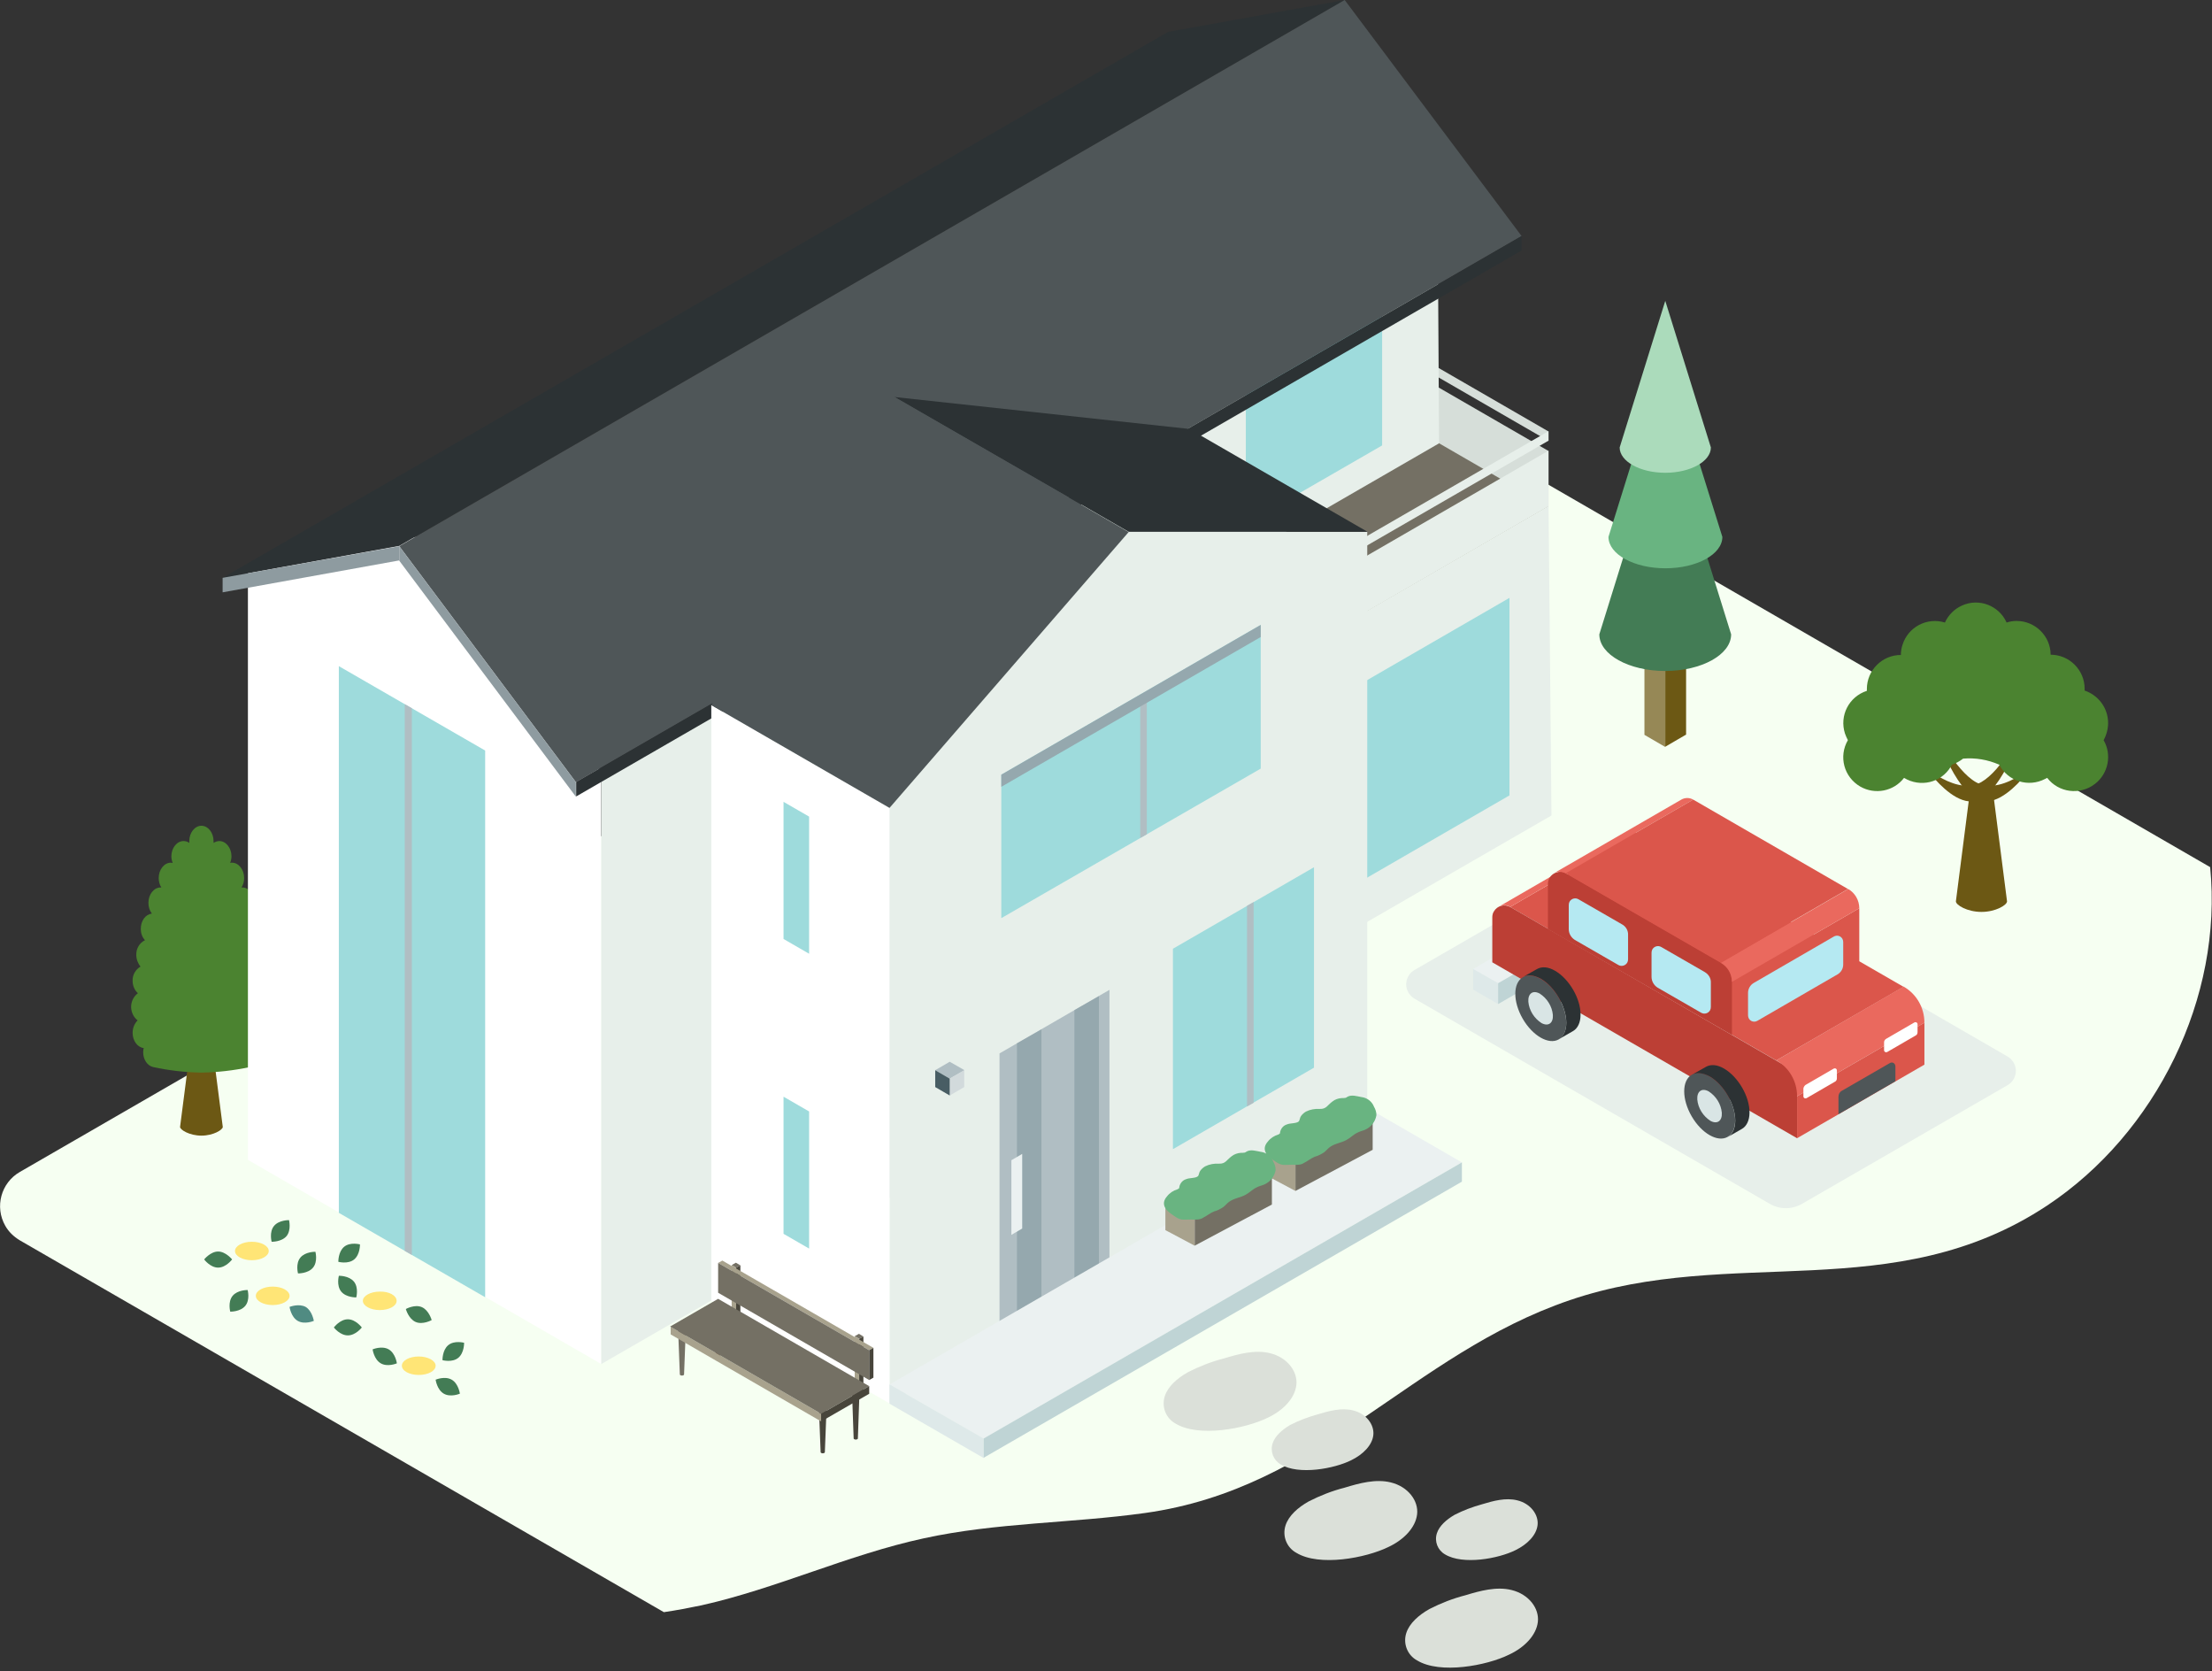 <?xml version="1.0" encoding="utf-8"?>
<!-- Generator: Adobe Illustrator 25.2.3, SVG Export Plug-In . SVG Version: 6.00 Build 0)  -->
<svg version="1.1" id="レイヤー_1" xmlns="http://www.w3.org/2000/svg" xmlns:xlink="http://www.w3.org/1999/xlink" x="0px"
	 y="0px" viewBox="0 0 839 633.7" style="enable-background:new 0 0 839 633.7;" xml:space="preserve">
<rect x="0" y="0" width="839" height="633.7" fill="#333333" stroke="none"/>
<style type="text/css">
	.st0{fill:#F6FFF2;}
	.st1{fill:#CCBBAD;}
	.st2{fill:#968856;}
	.st3{fill:#6C5814;}
	.st4{fill:#437C55;}
	.st5{fill:#69B481;}
	.st6{fill:#ABDBBB;}
	.st7{fill:#E7EFEA;}
	.st8{fill:#EBF1F1;}
	.st9{fill:#DEE9E9;}
	.st10{fill:#BFD4D5;}
	.st11{fill:#DB564B;}
	.st12{fill:#BC3F35;}
	.st13{fill:#EA695E;}
	.st14{fill:#B5E9F2;}
	.st15{fill:#4F5658;}
	.st16{fill:#2C3234;}
	.st17{fill:#D9E5E5;}
	.st18{fill:#FFFFFF;}
	.st19{fill:#8E9BA0;}
	.st20{fill:#2A424B;}
	.st21{fill:#4B8330;}
	.st22{fill:#D6DED9;}
	.st23{fill:#747064;}
	.st24{fill:#9EDBDC;}
	.st25{clip-path:url(#SVGID_2_);}
	.st26{fill:#B0BEC3;}
	.st27{fill:#95A8AE;}
	.st28{fill:#D2DADC;}
	.st29{fill:#485D64;}
	.st30{fill:#A8A28D;}
	.st31{fill:#48453B;}
	.st32{fill:#E3DAD2;}
	.st33{fill:#7B502C;}
	.st34{fill:#DBE0D9;}
	.st35{fill:#FFE576;}
	.st36{fill:#508B82;}
</style>
<g transform="translate(130 -1938.001)">
	<g transform="translate(-130 1938.002)">
		<g>
			<path class="st0" d="M350.4,583.3c27.5-6,56-5.7,83.9-9.6c66.8-9.3,100.7-60.1,161.1-80.7c61.7-21,122.8,2.7,181.1-35.9
				c41.3-27.4,66.7-78.8,61.8-128.3L538,155.3c-9.2-5.3-20.6-5.3-29.8,0L7.5,444.4c-7.1,4.1-9.6,13.2-5.5,20.4
				c1.3,2.3,3.2,4.1,5.5,5.5l244.3,141c4.8-0.7,9.5-1.6,14.3-2.6C294.7,602.3,321.7,589.5,350.4,583.3z"/>
		</g>
		<g transform="translate(606.614 114.07)">
			<g transform="translate(17.113 130.47)">
				<path class="st1" d="M0,4.6l7.9,4.6l7.9-4.6L7.9,0L0,4.6z"/>
				<path class="st2" d="M7.9,9.1L0,4.6v29.5l7.9,4.6V9.1z"/>
				<path class="st3" d="M7.9,9.1l7.9-4.6V34l-7.9,4.6V9.1z"/>
			</g>
			<g transform="translate(0 46.153)">
				<path class="st4" d="M0,80.3L25,0l25,80.3c0,7.7-11.2,13.9-25,13.9S0,88,0,80.3z"/>
			</g>
			<g transform="translate(3.468 20.313)">
				<path class="st5" d="M0,69.2L21.6,0l21.6,69.2c0,6.6-9.7,11.9-21.6,11.9S0,75.8,0,69.2z"/>
			</g>
			<g transform="translate(7.714)">
				<path class="st6" d="M0,55.6L17.3,0l17.3,55.6c0,5.3-7.8,9.6-17.3,9.6S0,60.9,0,55.6z"/>
			</g>
		</g>
		<g transform="translate(533.333 321.193)">
			<path class="st7" d="M150.3,135.2l77.8-44.9c3-1.7,4.1-5.6,2.3-8.6c-0.6-1-1.4-1.8-2.3-2.3L93.6,1.7c-3.9-2.3-8.7-2.3-12.6,0
				L3.2,46.6c-3,1.7-4.1,5.6-2.3,8.6c0.6,1,1.4,1.8,2.3,2.3l134.6,77.7C141.6,137.5,146.4,137.5,150.3,135.2z"/>
			<g transform="translate(25.402 35.026)">
				<path class="st8" d="M0,11.2l9.5,5.5L28.8,5.5L19.4,0L0,11.2z"/>
				<path class="st9" d="M9.5,16.6L0,11.2V19l9.5,5.5V16.6z"/>
				<path class="st10" d="M28.8,5.5L9.5,16.6v7.9l19.4-11.2V5.5H28.8z"/>
			</g>
			<g transform="translate(64.402 13.393)">
				<path class="st8" d="M0,11.2l9.5,5.5L28.8,5.5L19.4,0L0,11.2z"/>
				<path class="st9" d="M9.5,16.6L0,11.2V19l9.5,5.5V16.6z"/>
				<path class="st10" d="M28.8,5.5L9.5,16.6v7.9l19.4-11.2V5.5H28.8z"/>
			</g>
		</g>
		<g transform="translate(566.019 302.593)">
			<path class="st11" d="M6.8,41.3l100.9,58.2L156,71.6L55.1,13.4L6.8,41.3z"/>
			<path class="st11" d="M115.6,113.1l48.3-27.9v15.9L115.6,129V113.1z"/>
			<path class="st12" d="M115.6,129v-20c0-3-1.6-5.8-4.2-7.3L6.8,41.3c-2.2-1.2-4.9-0.5-6.2,1.7C0.2,43.6,0,44.4,0,45.2v17.1
				L115.6,129z"/>
			<path class="st13" d="M6.8,41.3L55,13.4c-1.4-0.8-3.1-0.8-4.5,0L2.3,41.3C3.7,40.4,5.4,40.4,6.8,41.3z"/>
			<path class="st11" d="M90.9,69.7l48.3-27.9V62L90.9,89.8V69.7z"/>
			<path class="st12" d="M90.9,89.8v-20c0-3-1.6-5.8-4.2-7.3L27.9,28.6c-2.2-1.2-4.9-0.5-6.2,1.7c-0.4,0.7-0.6,1.5-0.6,2.3v17.1
				L90.9,89.8z"/>
			<path class="st13" d="M27.9,28.5L76.2,0.6c-1.4-0.8-3.1-0.8-4.5,0L23.4,28.5C24.8,27.7,26.5,27.7,27.9,28.5z"/>
			<path class="st13" d="M90.9,69.7l48.3-27.9c0-3-1.6-5.8-4.2-7.3l-48.3,28C89.3,63.9,90.9,66.7,90.9,69.7z"/>
			<path class="st11" d="M134.9,34.5L86.7,62.4L27.9,28.5L76.2,0.6L134.9,34.5z"/>
			<path class="st14" d="M49.2,47.9l-16.5-9.5c-1.2-0.7-2.7-0.3-3.4,0.9c-0.2,0.4-0.3,0.8-0.3,1.3v9.1c0,1.7,0.9,3.2,2.3,4.1
				l16.5,9.5c1.2,0.7,2.7,0.3,3.4-0.9c0.2-0.4,0.3-0.8,0.3-1.3V52C51.6,50.3,50.7,48.7,49.2,47.9z"/>
			<path class="st14" d="M80.6,66l-16.5-9.5c-1.2-0.7-2.7-0.3-3.4,0.9c-0.2,0.4-0.3,0.8-0.3,1.3v9.1c0,1.7,0.9,3.2,2.3,4.1l16.5,9.5
				c1.2,0.7,2.7,0.3,3.4-0.9c0.2-0.4,0.3-0.8,0.3-1.3v-9.1C83,68.4,82.1,66.9,80.6,66z"/>
			<path class="st14" d="M99.2,70.1l30.4-17.6c1.1-0.6,2.5-0.3,3.2,0.9c0.2,0.4,0.3,0.8,0.3,1.2v8.5c0,1.6-0.8,3-2.2,3.8l-30.4,17.6
				c-1.1,0.6-2.5,0.3-3.2-0.9c-0.2-0.4-0.3-0.8-0.3-1.2v-8.5C97,72.4,97.8,70.9,99.2,70.1z"/>
			<path class="st15" d="M132.6,111l18.2-10.5c0.7-0.4,1.5-0.2,1.9,0.5c0.1,0.2,0.2,0.5,0.2,0.7v5.7l-21.6,12.5v-6.6
				C131.3,112.3,131.8,111.4,132.6,111z"/>
			<g transform="translate(68.755 101.022)">
				
					<ellipse transform="matrix(0.865 -0.502 0.502 0.865 -6.034 8.993)" class="st15" cx="13.7" cy="15.7" rx="7.9" ry="13.6"/>
				<path class="st16" d="M26,24.4l-5.4,3.1c1.7-1,2.8-3.2,2.8-6.2c0-6.1-4.3-13.6-9.6-16.7C11,3.1,8.6,2.9,6.8,4l5.5-3.1
					c1.8-1,4.2-0.9,6.9,0.7c5.3,3.1,9.7,10.6,9.6,16.7C28.8,21.2,27.7,23.4,26,24.4z"/>
				<path class="st17" d="M13.3,10.2c2.8,1.8,4.7,4.8,5,8.1c0.2,3.1-1.7,4.5-4.3,3.1c-2.8-1.8-4.7-4.8-5-8.1
					C8.8,10.2,10.7,8.8,13.3,10.2z"/>
			</g>
			<g transform="translate(4.675 63.943)">
				
					<ellipse transform="matrix(0.865 -0.502 0.502 0.865 -6.067 9.016)" class="st15" cx="13.7" cy="15.8" rx="7.9" ry="13.6"/>
				<path class="st16" d="M26,24.4l-5.4,3.1c1.7-1,2.8-3.2,2.8-6.2c0-6.1-4.3-13.6-9.6-16.7C11,3.1,8.6,2.9,6.8,4l5.5-3.1
					c1.8-1,4.2-0.9,6.9,0.7c5.3,3.1,9.7,10.6,9.6,16.7C28.8,21.2,27.7,23.4,26,24.4z"/>
				<path class="st17" d="M13.3,10.2c2.8,1.8,4.7,4.8,5,8.1c0.2,3.1-1.7,4.5-4.3,3.1c-2.8-1.8-4.7-4.8-5-8.1
					C8.8,10.2,10.7,8.8,13.3,10.2z"/>
			</g>
			<path class="st13" d="M115.6,113.1l48.3-27.9c0-5.7-3-10.9-7.9-13.7l-48.3,28C112.6,102.2,115.6,107.4,115.6,113.1z"/>
			<path class="st18" d="M149.4,91.3l10.7-6.2c0.4-0.2,0.9-0.1,1.1,0.3c0.1,0.1,0.1,0.3,0.1,0.4v3c0,0.6-0.3,1.1-0.8,1.3l-10.7,6.2
				c-0.4,0.2-0.9,0.1-1.1-0.3c-0.1-0.1-0.1-0.3-0.1-0.4v-3C148.6,92.1,148.9,91.6,149.4,91.3z"/>
			<path class="st18" d="M118.8,108.8l10.7-6.2c0.4-0.2,0.9-0.1,1.1,0.3c0.1,0.1,0.1,0.3,0.1,0.4v3c0,0.6-0.3,1.1-0.8,1.3l-10.7,6.2
				c-0.4,0.2-0.9,0.1-1.1-0.3c-0.1-0.1-0.1-0.3-0.1-0.4v-3C118.1,109.6,118.4,109.1,118.8,108.8z"/>
		</g>
		<path class="st19" d="M337.4,306.4l-67.6-39v5.5l67.6,39V306.4z"/>
		<path class="st20" d="M337.4,306.4L428,201.7v5.5l-90.6,104.7V306.4z"/>
		<rect x="428" y="201.7" class="st20" width="90.6" height="5.5"/>
		<g transform="translate(49.696 313.01)">
			<path class="st3" d="M26.7,78.1c-2.1,0-3.7,0.9-3.7,2.1l-4.4,34.1c0,1.1,3.6,3.3,8.1,3.3s8.1-2.2,8.1-3.3l-4.4-34.1
				C30.4,79,28.8,78.1,26.7,78.1z"/>
			<path class="st21" d="M50.9,73.9c2.8-2.3,3.3-6.4,1-9.2c-0.3-0.4-0.7-0.8-1.1-1.1c1.3-1.2,2-3,2-4.7c0.1-2.2-1-4.3-3-5.4
				c1.1-1.2,1.7-2.8,1.6-4.4c0.1-2.4-1.2-4.6-3.3-5.6c1-1.2,1.6-2.8,1.6-4.3c0-3-1.9-5.5-4.2-5.8c0.9-1.2,1.4-2.6,1.3-4.1
				c0-3.2-2.1-5.8-4.6-5.8c-0.1,0-0.2,0-0.3,0c0.7-1.1,1-2.3,1-3.6c0-3.2-2.1-5.8-4.6-5.8c-0.2,0-0.5,0-0.7,0.1
				c0.3-0.8,0.5-1.7,0.5-2.5c0-3.2-2.1-5.8-4.6-5.8c-0.8,0-1.6,0.3-2.2,0.7c0-0.2,0-0.5,0-0.7c0-3.2-2.1-5.8-4.6-5.8
				s-4.6,2.6-4.6,5.8c0,0.2,0,0.5,0,0.7c-0.7-0.5-1.4-0.7-2.2-0.7c-2.5,0-4.6,2.6-4.6,5.8c0,0.9,0.2,1.7,0.5,2.5
				c-0.2,0-0.5-0.1-0.7-0.1c-2.5,0-4.6,2.6-4.6,5.8c0,1.3,0.3,2.5,1,3.6c-0.1,0-0.2,0-0.3,0c-2.5,0-4.6,2.6-4.6,5.8
				c0,1.5,0.4,2.9,1.3,4.1c-2.4,0.3-4.2,2.7-4.2,5.8c0,1.6,0.5,3.1,1.6,4.3c-2.1,1-3.4,3.2-3.3,5.6c0,1.6,0.6,3.2,1.6,4.4
				c-1.9,1.1-3.1,3.2-3,5.4c0,1.8,0.7,3.5,2,4.7c-2.9,2.2-3.4,6.3-1.2,9.2c0.3,0.4,0.7,0.8,1.1,1.1c-1.2,1.2-1.9,2.9-1.9,4.7
				c0,3,1.8,5.5,4.2,5.8c-0.1,0.5-0.2,1-0.2,1.5c0,2.9,1.6,5.2,3.8,5.7c6,1.3,12.1,2,18.3,2.1c6.1-0.1,12.3-0.8,18.3-2.1
				c2.2-0.5,3.8-2.9,3.8-5.7c0-0.5-0.1-1-0.2-1.5c2.3-0.3,4.2-2.8,4.2-5.8C52.9,76.8,52.2,75.2,50.9,73.9z"/>
		</g>
		<g transform="translate(84.434 -0.001)">
			<path class="st22" d="M502.9,163.6l-53.5-30.9v3.6l53.5,30.9V163.6z"/>
			<path class="st22" d="M502.9,171l-53.5-30.9v21.1l53.5,30.9V171z"/>
			<path class="st18" d="M143.6,292.5l-67-89.5l-67,12.1v224.7l134,77.4V292.5z"/>
			<path class="st23" d="M258.8,192l122,70.5l122-70.5l-122-70.5L258.8,192z"/>
			<path class="st7" d="M320.3,133.5l140.4-81l0.7,115.6l-141,81.4v-116H320.3z"/>
			<g transform="translate(143.631 160.421)">
				<path class="st7" d="M228.8,106.9V0L0,132.1v224.7l360.4-208l-1.1-117.2L228.8,106.9z"/>
			</g>
			<path class="st24" d="M419.9,266.1l68.2-39.4v74.9L419.9,341V266.1z"/>
			<path class="st7" d="M429.9,213.1l73-42.2V192l-73,42.2V213.1z"/>
			<path class="st7" d="M433.8,203.4l69.1-39.9v3.6L433.8,207V203.4z"/>
			<path class="st24" d="M388.1,141.9l51.7-29.8v56.8l-51.7,29.8V141.9z"/>
			<g transform="translate(44.083 252.587)">
				<path class="st24" d="M55.5,32L0,0v207.3l55.5,32V32z"/>
				<g>
					<g>
						<defs>
							<polygon id="SVGID_1_" points="55.5,32 0,0 0,207.3 55.5,239.3 							"/>
						</defs>
						<clipPath id="SVGID_2_">
							<use xlink:href="#SVGID_1_"  style="overflow:visible;"/>
						</clipPath>
						<g transform="translate(0)" class="st25">
							<path class="st26" d="M27.7,10.2L25,8.7v219.8l2.7,1.5V10.2z"/>
						</g>
					</g>
				</g>
			</g>
			<g transform="translate(0)">
				<path class="st16" d="M0,219.1L67,207L425.6,0l-67,12.1L0,219.1z"/>
				<path class="st15" d="M67,207.1l67,89.5L492.7,89.5L425.6,0L67,207.1z"/>
				<path class="st19" d="M67,207.1l-67,12v5.5l67-12.1V207.1z"/>
				<path class="st19" d="M67,207.1l67,89.5v5.5l-67-89.5V207.1z"/>
				<path class="st16" d="M134.1,296.5l358.6-207V95L134.1,302V296.5z"/>
			</g>
		</g>
		<g transform="translate(269.789 150.543)">
			<g transform="translate(0)">
				<path class="st7" d="M67.6,155.8l90.6-104.7h90.6V277L67.6,381.6V155.8z"/>
				<path class="st18" d="M67.6,155.8L0,116.8v225.8l67.6,39V155.8z"/>
				<path class="st16" d="M69.5,0l111.8,12.1l67.6,39h-90.6L69.5,0z"/>
				<path class="st15" d="M158.3,51.2L67.6,155.8L0,116.8L69.5,0L158.3,51.2z"/>
				<g transform="translate(109.326 224.791)">
					<path class="st26" d="M0,24.1L41.7,0v101.8L0,125.9V24.1z"/>
					<path class="st27" d="M6.6,20.3l9.3-5.3v101.8l-9.3,5.3C6.6,122.1,6.6,20.3,6.6,20.3z"/>
					<path class="st27" d="M28.4,7.7l9.3-5.3v101.8l-9.3,5.3C28.4,109.5,28.4,7.7,28.4,7.7z"/>
					<path class="st8" d="M4.5,64.6l4.1-2.4v28.3l-4.1,2.4C4.5,92.9,4.5,64.6,4.5,64.6z"/>
				</g>
				<path class="st24" d="M175.1,209.2l53.5-30.9v76l-53.5,30.9V209.2z"/>
				<path class="st24" d="M110,143.2l98.4-56.8v54.5L110,197.6V143.2z"/>
				<g transform="translate(80.229 252.053)">
					<g transform="translate(4.706)">
						<path class="st26" d="M11.1,3.2L5.5,6.4L0,3.2L5.5,0L11.1,3.2z"/>
						<path class="st28" d="M5.5,6.4L11,3.2v6.4l-5.5,3.2V6.4z"/>
						<path class="st29" d="M5.5,6.4L0,3.2v6.4l5.5,3.2V6.4z"/>
					</g>
				</g>
			</g>
			<path class="st24" d="M37.1,270.9l-9.7-5.6v52l9.7,5.6V270.9z"/>
			<path class="st24" d="M37.1,159.1l-9.7-5.6v52l9.7,5.6V159.1z"/>
			<path class="st26" d="M162.7,116.8l2.5-1.4v50.4l-2.5,1.4V116.8z"/>
			<path class="st26" d="M203.2,192.9l2.5-1.4v76.1l-2.5,1.4V192.9z"/>
			<path class="st27" d="M110,143.2l98.4-56.8V91L110,147.8V143.2z"/>
		</g>
		<g transform="translate(254.183 477.981)">
			<g transform="translate(23.332 0.81)">
				<path class="st23" d="M0,0.9l1.7,1L3.3,1L1.6,0L0,0.9z"/>
				<path class="st30" d="M1.7,1.9L0,0.9v20.9l1.7,1V1.9z"/>
				<path class="st31" d="M1.7,1.9L3.3,1v20.9l-1.6,0.9C1.7,22.8,1.7,1.9,1.7,1.9z"/>
			</g>
			<g transform="translate(70.002 27.776)">
				<path class="st23" d="M0,0.9l1.7,1L3.3,1L1.6,0L0,0.9z"/>
				<path class="st30" d="M1.7,1.9L0,0.9v20.9l1.7,1V1.9z"/>
				<path class="st31" d="M1.7,1.9L3.3,1v20.9l-1.6,0.9C1.7,22.8,1.7,1.9,1.7,1.9z"/>
			</g>
			<path class="st30" d="M18.2,0.9L75.5,34l1.6-0.9L19.8,0L18.2,0.9z"/>
			<path class="st23" d="M75.5,34L18.2,0.9v11.3l57.3,33.1V34z"/>
			<path class="st31" d="M75.5,34l1.6-0.9v11.3l-1.6,0.9V34z"/>
			<g transform="translate(0 14.511)">
				<g transform="translate(2.977 10.002)">
					<path class="st23" d="M1.5,0C0.7,0,0,0.3,0,0.6l0.7,18.1c0,0.2,0.4,0.4,0.8,0.4s0.8-0.2,0.8-0.4L3,0.6C3,0.3,2.3,0,1.5,0z"/>
					<path class="st32" d="M3,0.6C3,1,2.3,1.3,1.5,1.3S0,1,0,0.6S0.7,0,1.5,0S3,0.3,3,0.6z"/>
				</g>
				<g transform="translate(68.904 32.266)">
					<path class="st31" d="M1.5,0C0.7,0,0,0.3,0,0.6l0.7,20.1c0,0.2,0.4,0.4,0.8,0.4s0.8-0.2,0.8-0.4L3,0.6C3,0.3,2.3,0,1.5,0z"/>
					<path class="st32" d="M3,0.6C3,1,2.3,1.3,1.5,1.3S0,1,0,0.6S0.7,0,1.5,0S3,0.3,3,0.6z"/>
				</g>
				<g transform="translate(16.592 2.381)">
					<path class="st33" d="M1.5,0C0.7,0,0,0.3,0,0.6l0.7,20.1c0,0.2,0.4,0.4,0.8,0.4s0.8-0.2,0.8-0.4L3,0.6C3,0.3,2.3,0,1.5,0z"/>
					<ellipse class="st32" cx="1.5" cy="0.6" rx="1.5" ry="0.6"/>
				</g>
				<g transform="translate(56.379 39.479)">
					<path class="st31" d="M1.5,0C0.7,0,0,0.3,0,0.6l0.7,18.1c0,0.2,0.4,0.4,0.8,0.4s0.8-0.2,0.8-0.4L3,0.6C3,0.3,2.3,0,1.5,0z"/>
					<path class="st32" d="M3,0.6C3,1,2.3,1.3,1.5,1.3S0,1,0,0.6S0.7,0,1.5,0S3,0.3,3,0.6z"/>
				</g>
				<path class="st30" d="M57.3,46.5l-57.1-33v-2.9l57.1,33V46.5z"/>
				<path class="st23" d="M18.2,0L0,10.5l57.3,33.1l18.2-10.5L18.2,0z"/>
				<path class="st31" d="M75.5,33.1L57.3,43.6v2.9L75.5,36V33.1z"/>
			</g>
		</g>
		<g transform="translate(337.391 420.159)">
			<path class="st8" d="M0,104.8l35.7,20.6L217.1,20.6L181.4,0L0,104.8z"/>
			<path class="st9" d="M35.7,125.3L0,104.8v7.3l35.7,20.6V125.3z"/>
			<path class="st10" d="M217.1,20.6L35.7,125.3v7.3L217.1,27.9V20.6z"/>
		</g>
		<g transform="translate(479.665 415.382)">
			<g transform="translate(0.583 9.098)">
				<path class="st23" d="M40.4,11.5V0L11.1,15.6v11.5L40.4,11.5z"/>
				<path class="st30" d="M11.1,27.1L0,21.2V9.7l11.1,5.9V27.1z"/>
			</g>
			<path class="st5" d="M40.8,3c-1-1.4-2.5-2.2-4.1-2.4c-1.7-0.3-3.7-1-5.3-0.1c-0.2,0.2-0.5,0.3-0.7,0.4C30.1,1,29.6,1,29.1,1
				c-1.2,0.1-2.4,0.5-3.4,1.3c-1.9,1.4-2.3,2.9-4.8,2.8c-1.8-0.1-3.6,0.2-5.2,1c-0.7,0.4-1.4,1-1.9,1.7c-0.4,0.5-0.5,1.6-0.8,2
				c-0.9,0.9-3.3,0.6-4.6,1.2c-1.3,0.4-2.2,1.5-2.5,2.8c0,0.2-0.1,0.4-0.1,0.6c-0.2,0.2-0.4,0.3-0.6,0.4c-1.6,0.5-3,1.4-4,2.7
				C-1,20,0.2,22.3,2.6,24c1.3,0.9,2.7,2.1,4.3,2.3c1.5,0.1,3.2-0.1,4.7,0c0.7,0,1.5,0,2.2-0.2c0.4-0.1,0.8-0.3,1.1-0.5
				c1.4-0.7,2.7-1.8,4.2-2.4c1.2-0.3,2.3-0.9,3.4-1.6c0.8-0.6,1.4-1.4,2.2-2c1.9-1.4,4.3-1.6,6.3-2.7c1.5-0.8,2.7-2.1,4.2-2.8
				c0.9-0.5,2-0.7,2.9-1.1c2.3-1,3.9-3.1,4.3-5.5c0-1.1-0.3-2.2-0.9-3.2C41.3,3.8,41.1,3.4,40.8,3z"/>
		</g>
		<g transform="translate(441.439 436.14)">
			<g transform="translate(0.583 9.098)">
				<path class="st23" d="M40.4,11.5V0L11.1,15.6v11.5L40.4,11.5z"/>
				<path class="st30" d="M11.1,27.1L0,21.2V9.7l11.1,5.9V27.1z"/>
			</g>
			<path class="st5" d="M40.8,3c-1-1.4-2.5-2.2-4.1-2.4c-1.7-0.3-3.7-1-5.3-0.1c-0.2,0.2-0.5,0.3-0.7,0.4C30.1,1,29.6,1,29.1,1
				c-1.2,0.1-2.4,0.5-3.4,1.3c-1.9,1.4-2.3,2.9-4.8,2.8c-1.8-0.1-3.6,0.2-5.2,1c-0.7,0.4-1.4,1-1.9,1.7c-0.4,0.5-0.5,1.6-0.8,2
				c-0.9,0.9-3.3,0.6-4.6,1.2c-1.3,0.4-2.2,1.5-2.5,2.8c0,0.2-0.1,0.4-0.1,0.6c-0.2,0.2-0.4,0.3-0.6,0.4c-1.6,0.5-3,1.4-4,2.7
				C-1,20,0.2,22.3,2.6,24c1.3,0.9,2.7,2.1,4.3,2.3c1.5,0.1,3.2-0.1,4.7,0c0.7,0,1.5,0,2.2-0.2c0.4-0.1,0.8-0.3,1.1-0.5
				c1.4-0.7,2.7-1.8,4.2-2.4c1.2-0.3,2.3-0.9,3.4-1.6c0.8-0.6,1.4-1.4,2.2-2c1.9-1.4,4.3-1.6,6.3-2.7c1.5-0.8,2.7-2.1,4.2-2.8
				c0.9-0.5,2-0.7,2.9-1.1c2.3-1,3.9-3.1,4.3-5.5c0-1.1-0.3-2.2-0.9-3.2C41.3,3.8,41.1,3.4,40.8,3z"/>
		</g>
		<path class="st34" d="M445.9,539.8c-3.7-2-5.4-6.4-4.1-10.4c1.2-3.7,4.7-6.8,8.8-9.1c4.3-2.2,8.9-4,13.6-5.2
			c5.6-1.7,11.8-3.4,17.5-2c6.6,1.6,10.6,7,10,12.1s-5.1,9.7-10.9,12.4C472.2,541.8,454.6,545.1,445.9,539.8z"/>
		<path class="st34" d="M485.8,555.3c-2.8-1.6-4.1-4.9-3.1-8c0.9-2.8,3.6-5.2,6.7-7c3.3-1.7,6.8-3,10.4-4c4.3-1.3,9-2.6,13.4-1.5
			c5,1.2,8.1,5.4,7.7,9.3s-3.9,7.4-8.4,9.6C506.1,556.9,492.6,559.4,485.8,555.3z"/>
		<path class="st34" d="M548.1,589.4c-2.8-1.6-4.1-4.9-3.1-8c0.9-2.8,3.6-5.2,6.7-7c3.3-1.7,6.8-3,10.4-4c4.3-1.3,9-2.6,13.4-1.5
			c5,1.2,8.1,5.4,7.7,9.3s-3.9,7.4-8.4,9.6C568.4,591,554.9,593.5,548.1,589.4z"/>
		<path class="st34" d="M491.7,588.8c-3.7-2-5.4-6.4-4.1-10.4c1.2-3.7,4.7-6.8,8.8-9.1c4.3-2.2,8.9-4,13.6-5.2
			c5.6-1.7,11.8-3.4,17.5-2c6.6,1.6,10.6,7,10,12.1s-5.1,9.7-10.9,12.4C518,590.8,500.4,594.1,491.7,588.8z"/>
		<path class="st34" d="M537.5,629.6c-3.7-2-5.4-6.4-4.1-10.4c1.2-3.7,4.7-6.8,8.8-9.1c4.3-2.2,8.9-4,13.6-5.2
			c5.6-1.7,11.8-3.4,17.5-2c6.6,1.6,10.6,7,10,12.1s-5.1,9.7-10.9,12.4C563.9,631.6,546.2,634.9,537.5,629.6z"/>
		<g transform="translate(699.093 228.453)">
			<g transform="translate(34.667 55.924)">
				<path class="st3" d="M17.7,14.3c-2.4,0-4.4,1.1-4.4,2.5L8.1,57.4c0,1.4,4.3,4,9.7,4s9.7-2.6,9.7-4l-5.2-40.6
					C22.1,15.4,20.2,14.3,17.7,14.3z"/>
				<g transform="translate(3.284)">
					<path class="st3" d="M12.4,12.2C8.4,9.9,4.6,5,1.6,0.4C1.3,0,0.8-0.1,0.4,0.2C0,0.4-0.1,0.8,0.1,1.2C3.2,8,7.5,15.7,12.3,18.5
						c6.1,3.5,13.3-2.7,17.5-7.4c0.3-0.3,0.3-0.8-0.1-1.1c-0.3-0.2-0.7-0.3-1-0.1C24.5,12.5,17.8,15.3,12.4,12.2z"/>
				</g>
				<g transform="translate(0)">
					<path class="st3" d="M17.7,12.2c4-2.3,7.8-7.1,10.8-11.8c0.3-0.4,0.8-0.5,1.2-0.3C30,0.4,30.1,0.8,30,1.2
						C26.9,8,22.6,15.7,17.7,18.5C11.6,22,4.4,15.8,0.2,11.1c-0.3-0.3-0.3-0.8,0.1-1.1c0.3-0.2,0.7-0.3,1-0.1
						C5.6,12.5,12.2,15.3,17.7,12.2z"/>
				</g>
			</g>
			<path class="st21" d="M100.5,45.7c0-5.6-3.6-10.5-8.9-12.3c0-0.2,0-0.4,0-0.7c0-7.1-5.8-12.9-12.9-12.9l0,0
				c0-7-5.8-12.8-12.9-12.8c-1.3,0-2.6,0.2-3.8,0.6c-2.9-6.5-10.6-9.4-17-6.4c-2.9,1.3-5.1,3.6-6.4,6.4c-6.8-2.1-14,1.7-16.1,8.5
				c-0.4,1.2-0.6,2.5-0.6,3.8C14.8,19.9,9,25.7,9,32.8l0,0c0,0.2,0,0.4,0,0.7c-6.8,2.2-10.5,9.4-8.3,16.2c0.3,0.9,0.7,1.7,1.1,2.5
				c-3.6,6.2-1.5,14,4.7,17.6c5.6,3.2,12.7,1.8,16.6-3.3c6.1,3.7,14,1.9,17.7-4.2c0.2-0.2,0.3-0.5,0.4-0.8c1.6-0.5,3-1.3,4.3-2.3
				c4.7-0.4,9.4,0.4,13.7,2.3c3.3,6.3,11.1,8.7,17.4,5.4c0.3-0.1,0.5-0.3,0.8-0.4c4.3,5.6,12.4,6.7,18.1,2.3
				c5.1-3.9,6.5-11.1,3.3-16.6C99.9,50.2,100.5,47.9,100.5,45.7z"/>
		</g>
		<g transform="translate(77.432 462.553)">
			<path class="st35" d="M87.8,55.3c0,2-2.9,3.5-6.4,3.5S75,57.3,75,55.3s2.9-3.5,6.4-3.5S87.8,53.4,87.8,55.3z"/>
			<path class="st35" d="M73,30.7c0,2-2.9,3.5-6.4,3.5s-6.4-1.6-6.4-3.5s2.9-3.5,6.4-3.5C70.2,27.1,73,28.7,73,30.7z"/>
			<ellipse class="st35" cx="26" cy="28.8" rx="6.4" ry="3.5"/>
			<ellipse class="st35" cx="18.1" cy="11.8" rx="6.4" ry="3.5"/>
			<path class="st36" d="M32.4,33c0,0,0.5,3.8,3.1,5.3s6.1,0,6.1,0S41,34.5,38.5,33C35.9,31.6,32.4,33,32.4,33z"/>
			<path class="st4" d="M0,15c0,0,2.3,3.1,5.3,3.1s5.3-3.1,5.3-3.1s-2.4-3-5.3-3S0,15,0,15z"/>
			<path class="st4" d="M49.2,40.8c0,0,2.3,3,5.3,3s5.3-3,5.3-3s-2.3-3.1-5.3-3.1S49.2,40.8,49.2,40.8z"/>
			<path class="st4" d="M25.6,8.3c0,0,3.8,0.1,5.7-2.2c1.8-2.3,0.9-6,0.9-6S28.4,0,26.5,2.3S25.6,8.3,25.6,8.3z"/>
			<path class="st4" d="M9.9,34.8c0,0,3.8,0.1,5.7-2.2s0.9-6,0.9-6s-3.8-0.1-5.7,2.2S9.9,34.8,9.9,34.8z"/>
			<path class="st4" d="M35.6,20.3c0,0,3.8,0.1,5.7-2.2s0.9-6,0.9-6s-3.8-0.1-5.7,2.2S35.6,20.3,35.6,20.3z"/>
			<path class="st4" d="M50.9,15.9c0,0-0.1-3.8,2.2-5.7s6-0.9,6-0.9s0.1,3.8-2.2,5.7S50.9,15.9,50.9,15.9z"/>
			<path class="st4" d="M90.4,53.2c0,0-0.1-3.8,2.2-5.7s6-0.9,6-0.9s0.1,3.8-2.2,5.7S90.4,53.2,90.4,53.2z"/>
			<path class="st4" d="M76.5,33.8c0,0,1,3.7,3.7,4.9s6.1-0.7,6.1-0.7s-1-3.7-3.7-4.9C79.9,31.9,76.5,33.8,76.5,33.8z"/>
			<path class="st4" d="M57.7,29.4c0,0-3.8,0.1-5.7-2.2s-0.9-6-0.9-6s3.8-0.1,5.7,2.2S57.7,29.4,57.7,29.4z"/>
			<path class="st4" d="M87.8,60.6c0,0,0.5,3.8,3.1,5.3s6.1,0,6.1,0s-0.5-3.8-3.1-5.3S87.8,60.6,87.8,60.6z"/>
			<path class="st4" d="M63.9,49.1c0,0,0.5,3.8,3.1,5.3s6.1,0,6.1,0s-0.5-3.8-3.1-5.3S63.9,49.1,63.9,49.1z"/>
		</g>
	</g>
</g>
</svg>
